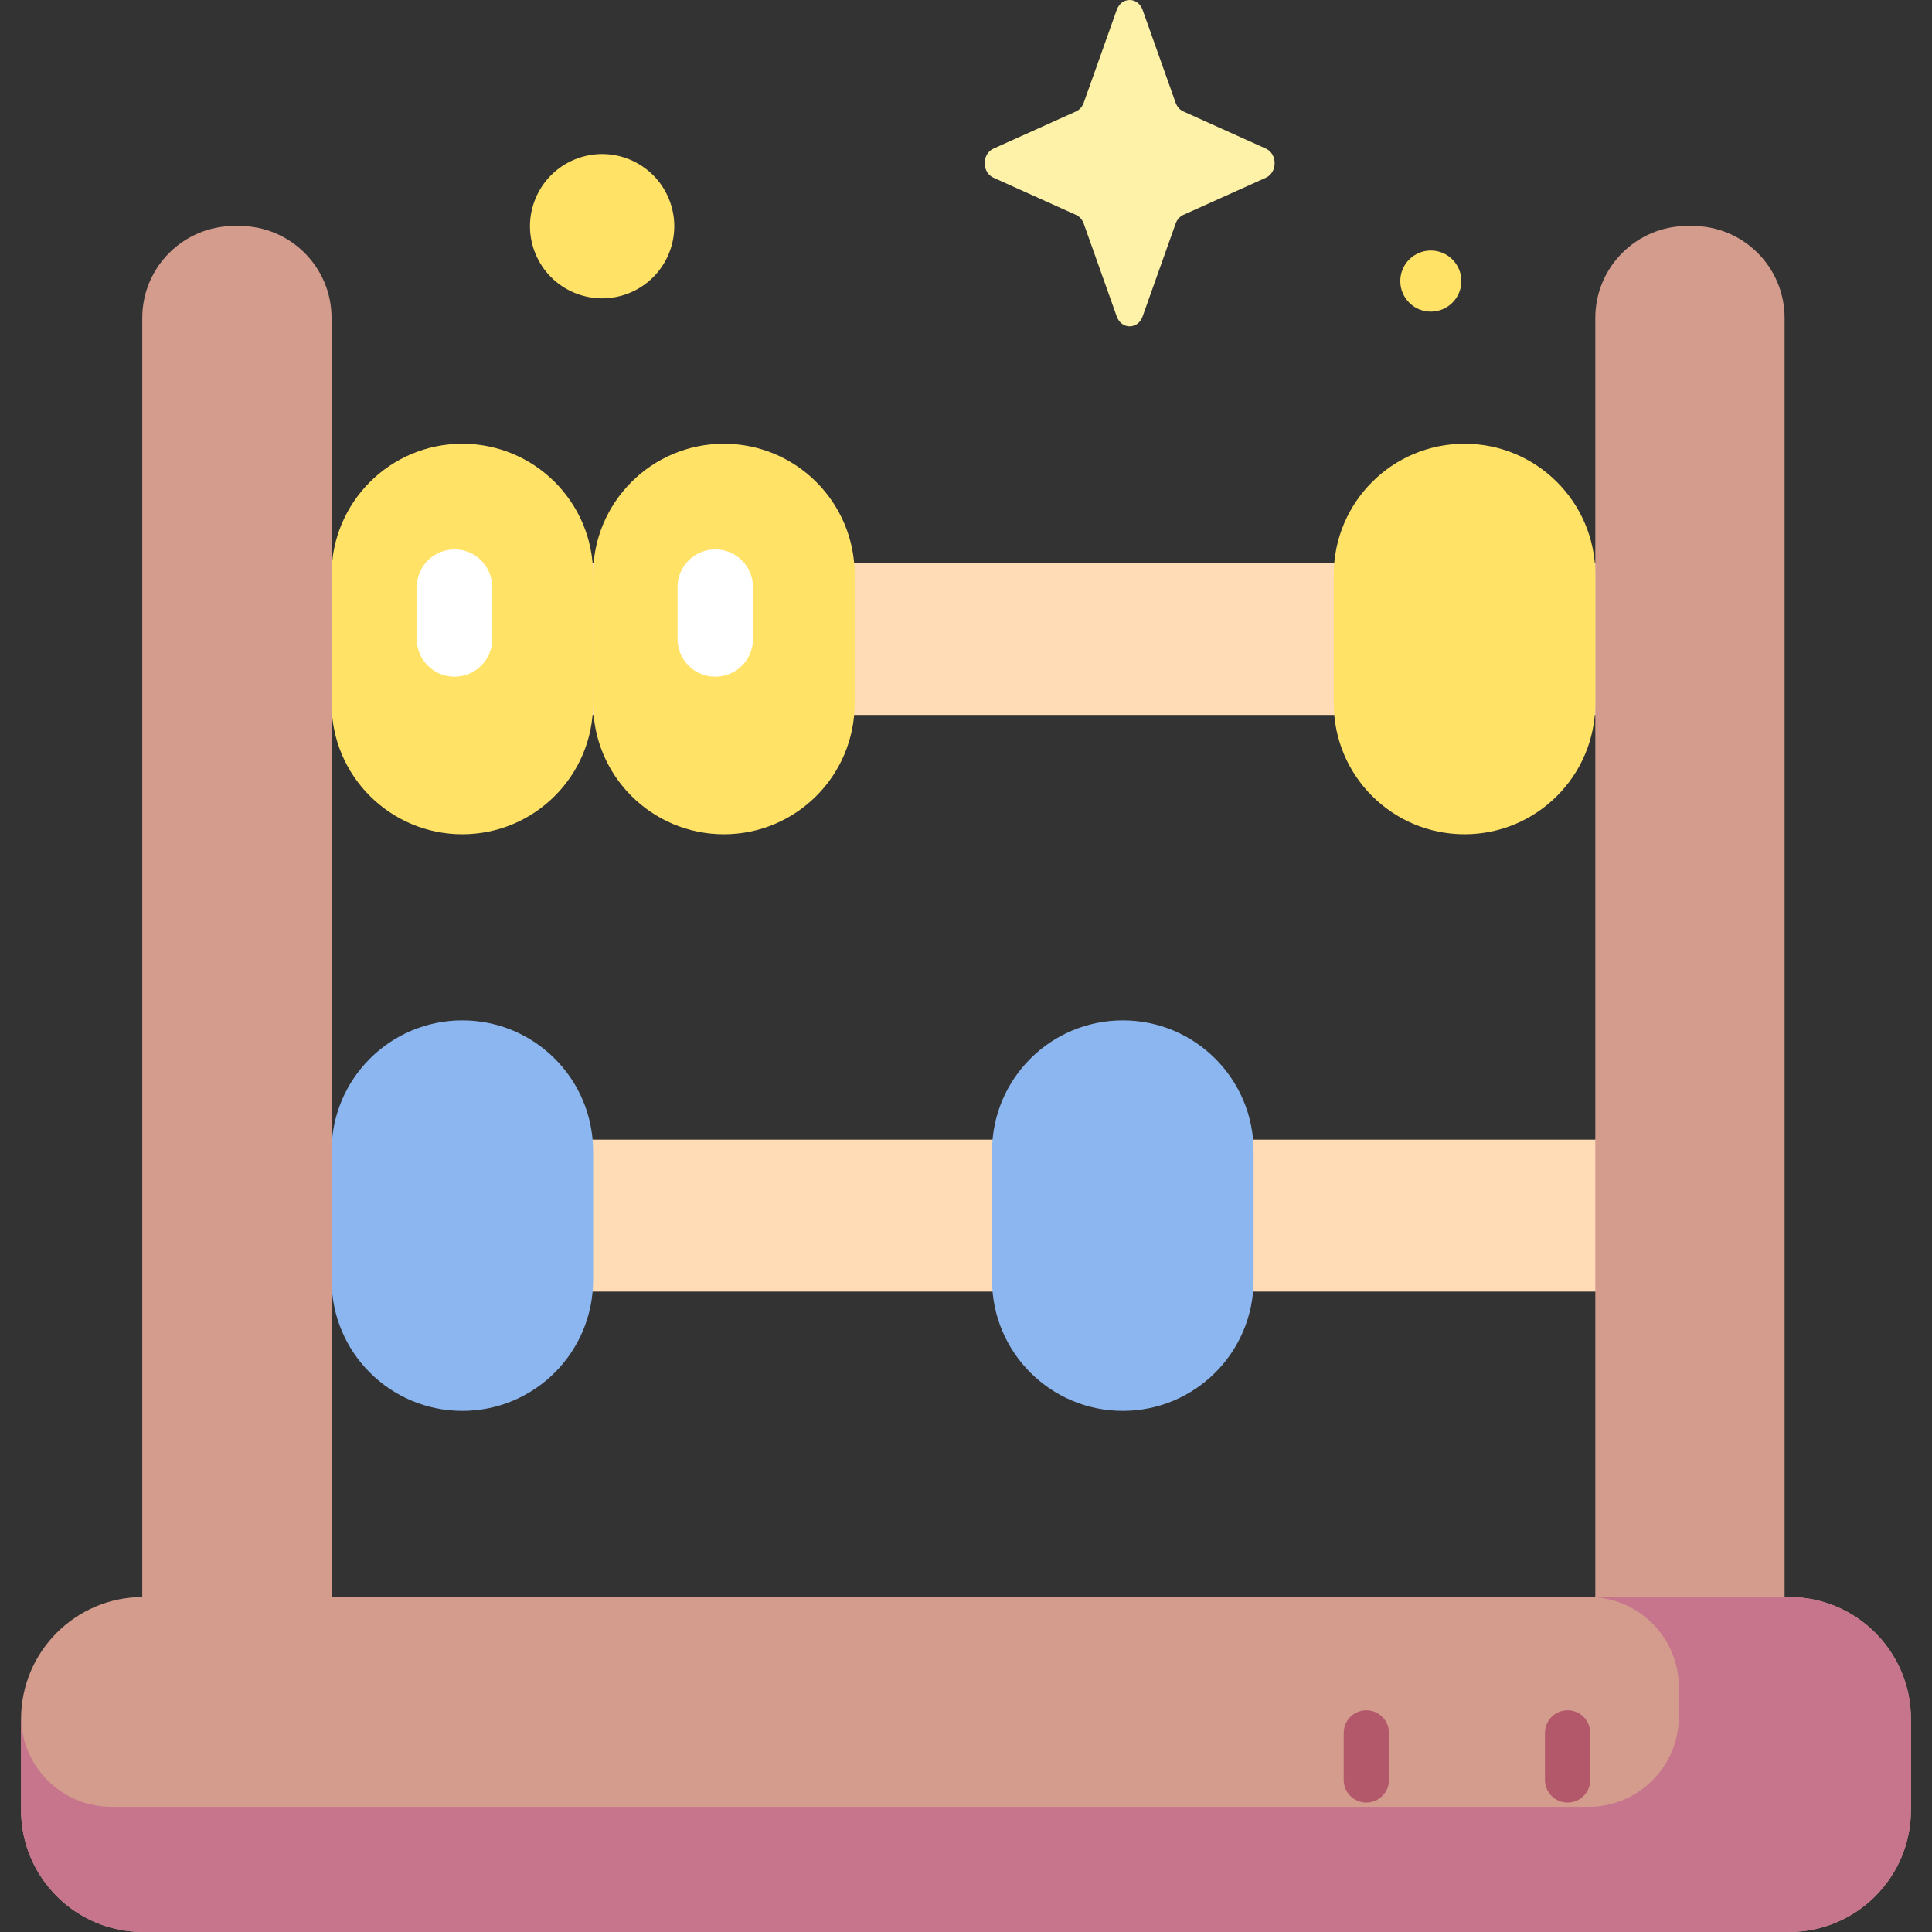 <svg xmlns="http://www.w3.org/2000/svg" id="Capa_1" height="512" viewBox="0 0 512 512" width="512"><rect x="0" y="0" width="512" height="512" fill="#333333" stroke="none"/><g><g><path d="m76.006 302.016h359.988v40.273h-359.988z" fill="#ffdcb6"></path><path d="m76.006 149.207h359.988v40.273h-359.988z" fill="#ffdcb6"></path><g fill="#d49c8d"><path d="m63.491 59.886h-1.413c-13.462 0-24.376 10.914-24.376 24.376v383.348h50.165v-383.348c0-13.462-10.914-24.376-24.376-24.376z"></path><path d="m448.561 59.886h-1.413c-13.462 0-24.376 10.914-24.376 24.376v383.348h50.165v-383.348c0-13.462-10.913-24.376-24.376-24.376z"></path><path d="m474.086 512h-436.172c-17.858 0-32.335-14.477-32.335-32.335v-24.11c0-17.858 14.477-32.335 32.335-32.335h436.172c17.858 0 32.335 14.477 32.335 32.335v24.11c0 17.858-14.477 32.335-32.335 32.335z"></path></g><path d="m474.086 423.219h-53.128c13.238 0 23.97 10.732 23.97 23.97v7.674c0 13.238-10.732 23.97-23.97 23.97h-391.41c-13.122 0-23.775-10.546-23.961-23.624-.001.115-.009.229-.009.345v24.11c.001 17.859 14.478 32.336 32.336 32.336h436.172c17.858 0 32.335-14.477 32.335-32.336v-24.11c0-17.858-14.477-32.335-32.335-32.335z" fill="#c7758d"></path><path d="m122.523 221.086c-19.14 0-34.656-15.516-34.656-34.656v-34.173c0-19.14 15.516-34.656 34.656-34.656 19.14 0 34.656 15.516 34.656 34.656v34.173c0 19.14-15.516 34.656-34.656 34.656z" fill="#ffe266"></path><path d="m122.523 373.895c-19.14 0-34.656-15.516-34.656-34.656v-34.173c0-19.14 15.516-34.656 34.656-34.656 19.14 0 34.656 15.516 34.656 34.656v34.173c0 19.14-15.516 34.656-34.656 34.656z" fill="#8bb6ef"></path><path d="m297.559 373.895c-19.14 0-34.656-15.516-34.656-34.656v-34.173c0-19.14 15.516-34.656 34.656-34.656 19.14 0 34.656 15.516 34.656 34.656v34.173c0 19.14-15.516 34.656-34.656 34.656z" fill="#8bb6ef"></path><path d="m191.835 221.086c-19.14 0-34.656-15.516-34.656-34.656v-34.173c0-19.14 15.516-34.656 34.656-34.656 19.14 0 34.656 15.516 34.656 34.656v34.173c0 19.14-15.516 34.656-34.656 34.656z" fill="#ffe266"></path><path d="m388.116 221.086c-19.14 0-34.656-15.516-34.656-34.656v-34.173c0-19.14 15.516-34.656 34.656-34.656 19.14 0 34.656 15.516 34.656 34.656v34.173c0 19.14-15.516 34.656-34.656 34.656z" fill="#ffe266"></path><g><path d="m120.45 179.343c-5.523 0-10-4.477-10-10v-13.746c0-5.523 4.477-10 10-10s10 4.477 10 10v13.746c0 5.523-4.477 10-10 10z" fill="#fff"></path></g><g><path d="m189.552 179.343c-5.523 0-10-4.477-10-10v-13.746c0-5.523 4.477-10 10-10s10 4.477 10 10v13.746c0 5.523-4.477 10-10 10z" fill="#fff"></path></g><g><path d="m415.432 477.711c-3.314 0-6-2.686-6-6v-12.47c0-3.313 2.686-6 6-6s6 2.687 6 6v12.47c0 3.313-2.686 6-6 6z" fill="#b3586b"></path></g><g><path d="m362.095 477.711c-3.313 0-6-2.686-6-6v-12.47c0-3.313 2.687-6 6-6s6 2.687 6 6v12.47c0 3.313-2.686 6-6 6z" fill="#b3586b"></path></g></g><g><path d="m302.799 2.608 8.754 24.615c.375 1.054 1.117 1.889 2.053 2.311l21.87 9.853c3.09 1.392 3.09 6.315 0 7.707l-21.87 9.853c-.936.422-1.678 1.257-2.053 2.311l-8.754 24.615c-1.237 3.478-5.61 3.478-6.847 0l-8.754-24.615c-.375-1.054-1.117-1.889-2.053-2.311l-21.87-9.853c-3.09-1.392-3.09-6.315 0-7.707l21.87-9.853c.936-.422 1.678-1.257 2.053-2.311l8.754-24.615c1.237-3.477 5.61-3.477 6.847 0z" fill="#fef2a8"></path><g fill="#ffe266"><ellipse cx="159.538" cy="59.886" rx="19.115" ry="19.115" transform="matrix(.926 -.378 .378 .926 -10.799 64.797)"></ellipse><circle cx="379.185" cy="74.489" r="8.095"></circle></g></g></g></svg>